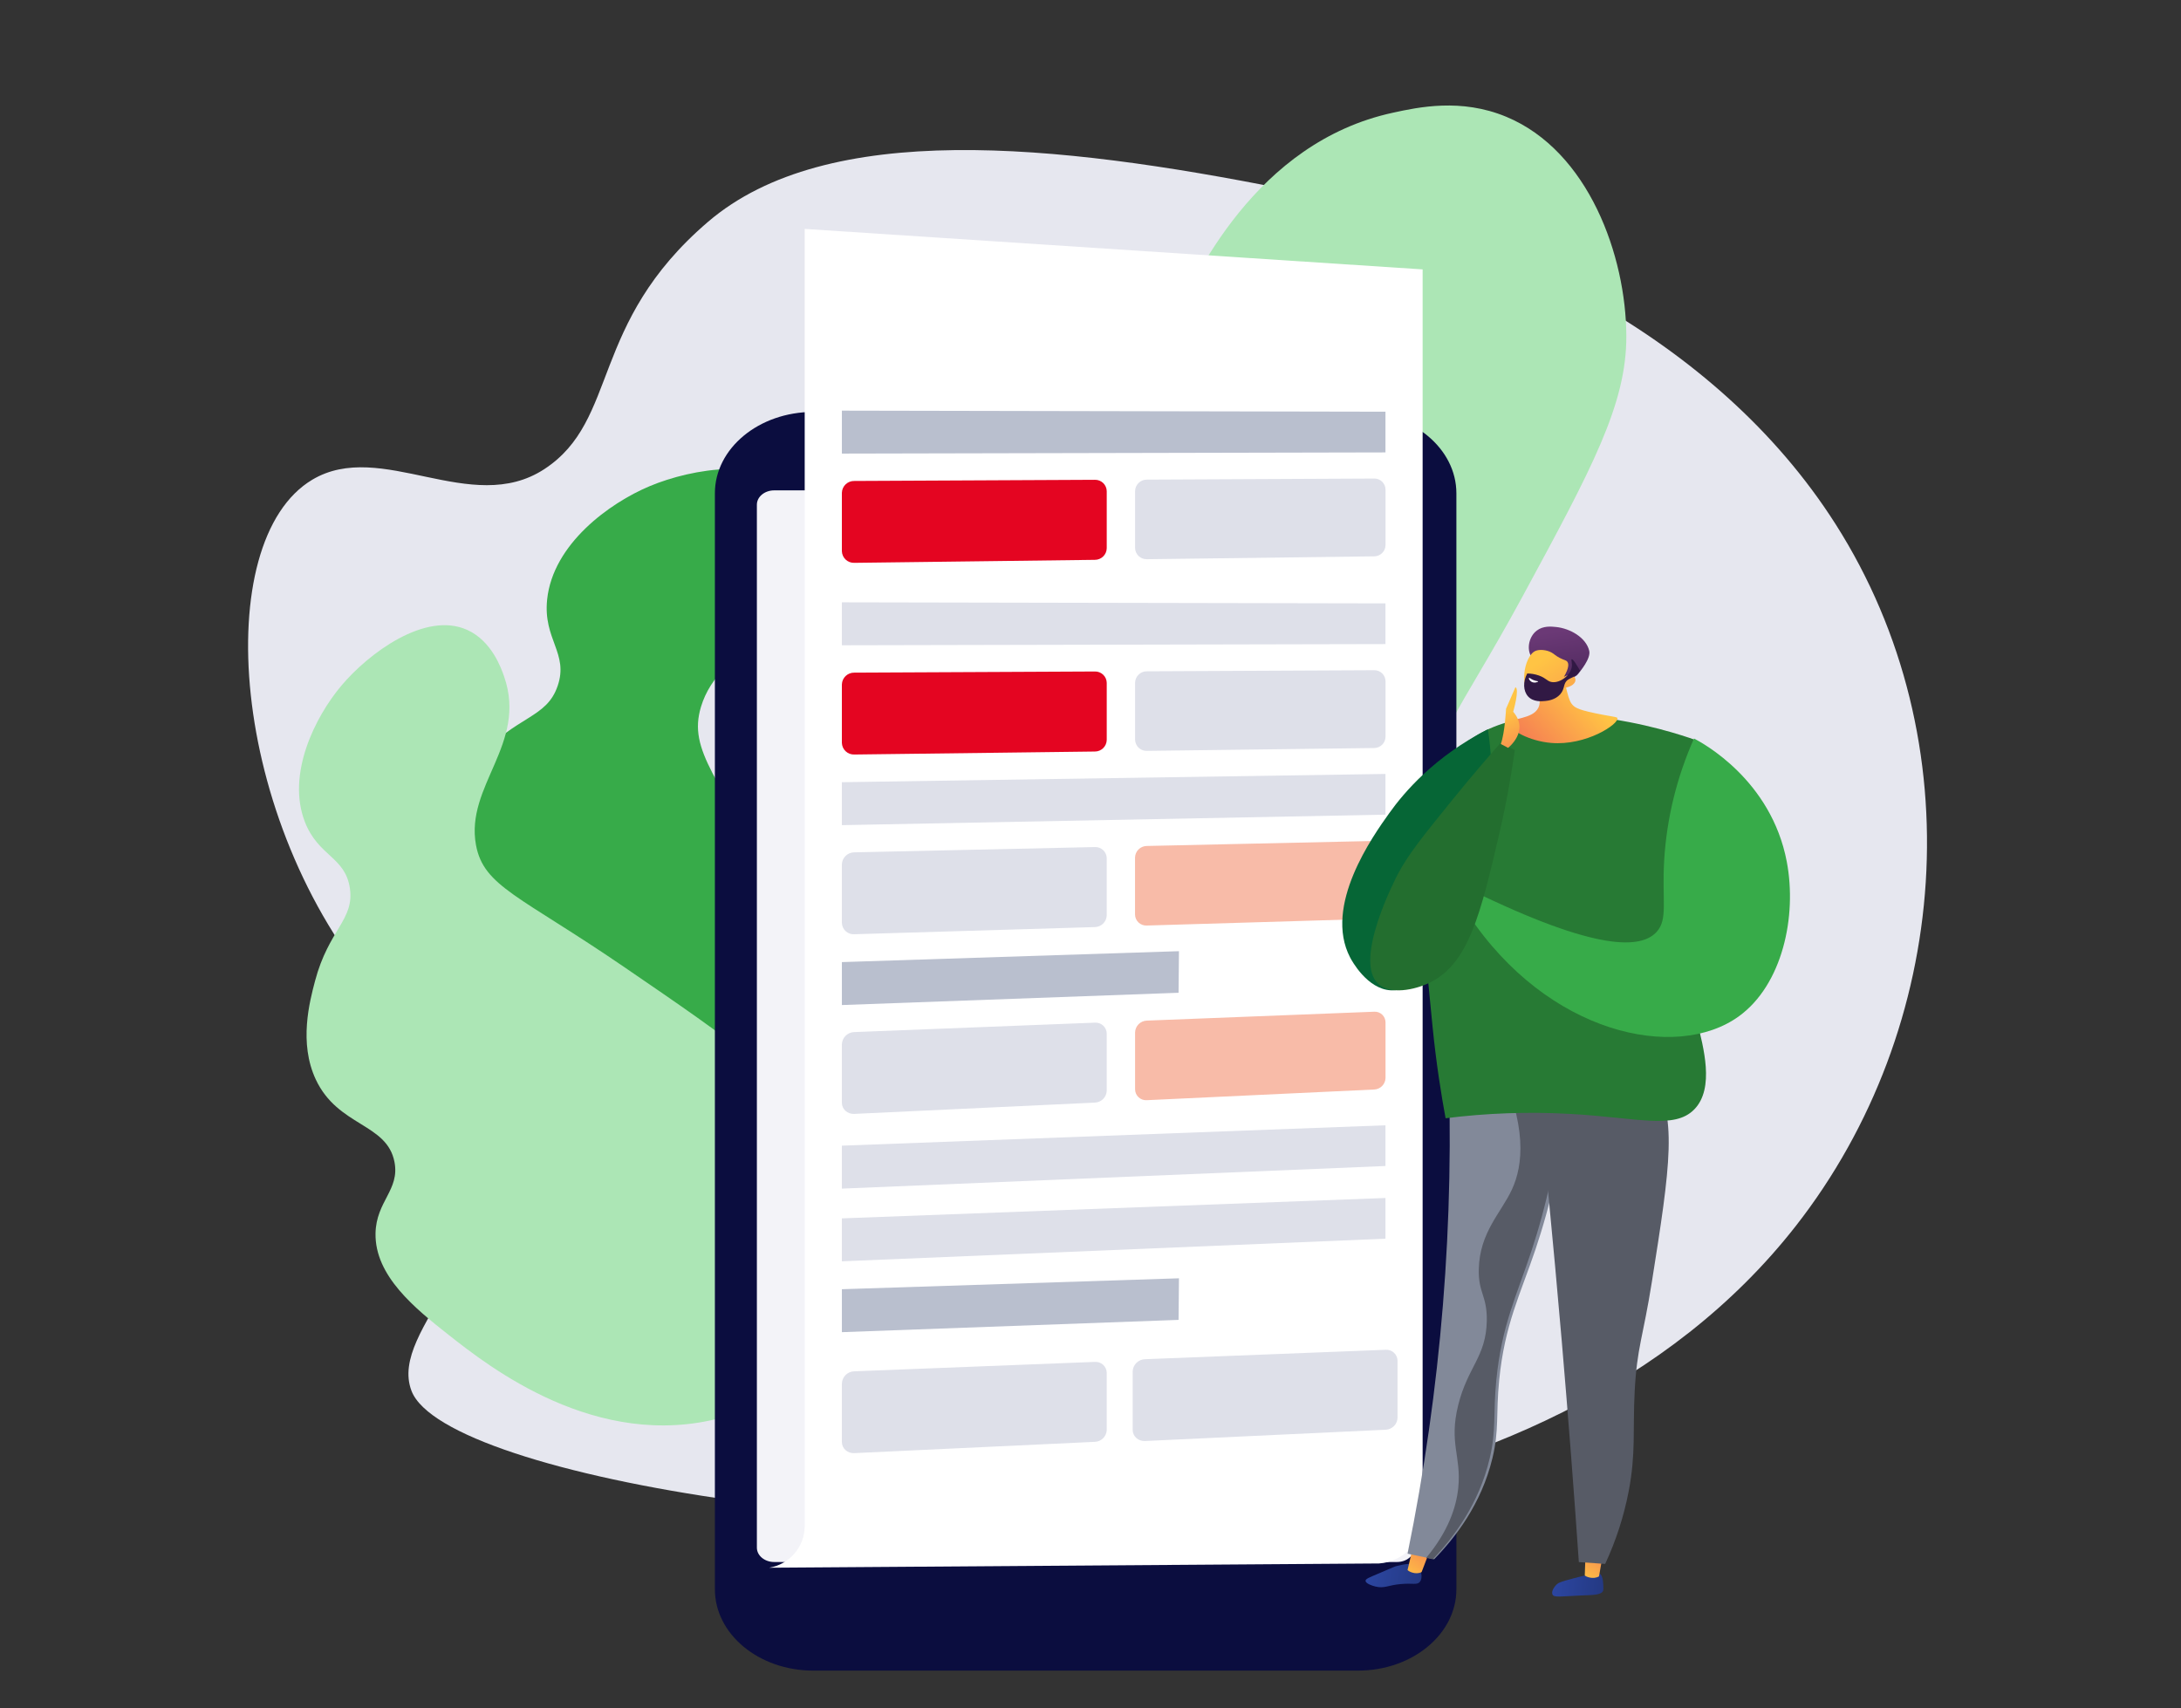 <svg xmlns="http://www.w3.org/2000/svg" width="180" height="141" viewBox="0 0 180 141">
    <rect x="0" y="0" width="180" height="141" fill="#333333" stroke="none"/>
    <defs>
        <linearGradient id="op64uyyeha" x1="1.901%" x2="100.557%" y1="47.366%" y2="51.802%">
            <stop offset="0%" stop-color="#2C46A1"/>
            <stop offset="100%" stop-color="#243983"/>
        </linearGradient>
        <linearGradient id="2n82v7qcdb" x1="19.358%" x2="85.622%" y1="116.715%" y2="-56.801%">
            <stop offset="0%" stop-color="#FFC444"/>
            <stop offset="100%" stop-color="#F36F56"/>
        </linearGradient>
        <linearGradient id="itbt43k9rc" x1="4.222%" x2="98.592%" y1="44.808%" y2="53.992%">
            <stop offset="0%" stop-color="#2C46A1"/>
            <stop offset="100%" stop-color="#243983"/>
        </linearGradient>
        <linearGradient id="g3odpk5uad" x1="7.406%" x2="102.344%" y1="120.409%" y2="-53.217%">
            <stop offset="0%" stop-color="#FFC444"/>
            <stop offset="100%" stop-color="#F36F56"/>
        </linearGradient>
        <linearGradient id="or4sg7gshe" x1="68.98%" x2="-3.584%" y1="42.889%" y2="99.068%">
            <stop offset="0%" stop-color="#FFC444"/>
            <stop offset="21%" stop-color="#FDB248"/>
            <stop offset="100%" stop-color="#F36F56"/>
        </linearGradient>
        <linearGradient id="yng819z1rf" x1="69.778%" x2="46.037%" y1="171.39%" y2="8.773%">
            <stop offset="0%" stop-color="#311944"/>
            <stop offset="100%" stop-color="#6B3976"/>
        </linearGradient>
        <linearGradient id="v2mtg56i1g" x1="27.036%" x2="175.36%" y1="31.416%" y2="225.741%">
            <stop offset="0%" stop-color="#FFC444"/>
            <stop offset="100%" stop-color="#F36F56"/>
        </linearGradient>
        <linearGradient id="9l2oahnizh" x1="-14080.549%" x2="-14153.58%" y1="875.143%" y2="732.263%">
            <stop offset="0%" stop-color="#311944"/>
            <stop offset="100%" stop-color="#6B3976"/>
        </linearGradient>
        <linearGradient id="au8v78nf7i" x1="46.6%" x2="68.354%" y1="34.327%" y2="145.02%">
            <stop offset="0%" stop-color="#FFC444"/>
            <stop offset="100%" stop-color="#F36F56"/>
        </linearGradient>
    </defs>
    <g fill="none" fill-rule="evenodd">
        <g>
            <g>
                <g>
                    <g>
                        <g>
                            <path fill="#E6E7EF" d="M38.429 10.313c-9.84 8.424-7.304 16.35-13.508 20.409-6.04 3.949-13.456-2.525-19.152.875-8.443 5.042-6.902 28.119 5.446 42.457 3.714 4.314 6.816 5.99 8.189 10.866 2.951 10.472-7.418 16.7-5.443 21.879 2.764 7.256 44.322 13.786 71.31 9.24 16.382-2.76 32.575-9.602 42.931-22.84 12.804-16.366 14.72-40.001 3.28-57.952-9.913-15.552-28.164-24.198-45.515-27.651-18.84-3.75-37.698-5.706-47.538 2.717z" transform="translate(-950 -2139) translate(250 1779) translate(640 361) translate(60) translate(20 7)"/>
                            <path fill="#37AB49" fill-rule="nonzero" d="M33.957 106.042c2.095.455 5.623 1.22 9.36-.337 6.798-2.827 9.879-11.488 9.906-18.08.02-5.662-2.842-10.945-8.564-21.508-5.39-9.95-7.898-12.148-6.806-15.777 1.56-5.175 8.228-5.943 9.14-12.252.108-.758.483-3.357-1.024-5.257-2.58-3.25-8.867-2.164-12.336-.71-3.346 1.4-7.999 4.788-8.477 9.359-.346 3.31 1.794 4.431.867 7.138-.927 2.706-3.38 2.412-6.575 5.965-1.278 1.42-3.842 4.269-3.972 7.88-.168 4.67 3.885 6.385 2.896 9.794-.713 2.463-3.063 2.375-4.433 4.921-1.803 3.355.073 7.601 1.68 11.113 1.894 4.137 7.002 15.295 18.338 17.75z" transform="translate(-950 -2139) translate(250 1779) translate(640 361) translate(60) translate(20 7)"/>
                            <path fill="#ACE6B5" fill-rule="nonzero" d="M94.957 76.042c2.095.455 5.623 1.22 9.36-.337 6.798-2.827 9.879-11.488 9.906-18.08.02-5.662-2.842-10.945-8.564-21.508-5.39-9.95-7.898-12.148-6.806-15.777 1.56-5.175 8.228-5.943 9.14-12.252.108-.758.483-3.357-1.024-5.257-2.58-3.25-8.867-2.164-12.336-.71-3.346 1.4-7.999 4.788-8.477 9.359-.346 3.31 1.794 4.431.867 7.138-.927 2.706-3.38 2.412-6.575 5.965-1.278 1.42-3.842 4.269-3.972 7.88-.168 4.67 3.885 6.385 2.896 9.794-.713 2.463-3.063 2.375-4.433 4.921-1.803 3.355.073 7.601 1.68 11.113 1.894 4.137 7.002 15.295 18.338 17.75z" transform="translate(-950 -2139) translate(250 1779) translate(640 361) translate(60) translate(20 7) matrix(1 0 0 -1 0 77.345)"/>
                            <path fill="#ACE6B5" fill-rule="nonzero" d="M39.536 109.02c1.908-.51 5.119-1.369 7.528-4.217 4.38-5.177 3.261-13.57.507-18.979-2.367-4.646-6.934-7.768-16.067-14.013-8.602-5.882-11.583-6.63-12.22-10.06-.902-4.893 4.24-8.331 2.331-13.882-.229-.667-1.015-2.955-3.05-3.875-3.48-1.577-8.173 1.957-10.399 4.608-2.151 2.556-4.531 7.287-3.005 11.234 1.11 2.86 3.334 2.875 3.715 5.483.38 2.608-1.752 3.397-2.877 7.653-.45 1.7-1.35 5.114.062 8.126 1.828 3.9 5.87 3.595 6.494 6.805.45 2.318-1.51 3.238-1.563 5.896-.066 3.51 3.258 6.197 6.053 8.396 3.291 2.595 12.172 9.582 22.49 6.825z" transform="translate(-950 -2139) translate(250 1779) translate(640 361) translate(60) translate(20 7)"/>
                            <g>
                                <path fill="#0B0D3F" d="M53.079 0H8.118C3.634 0 0 3.007 0 6.717v90.457c0 3.71 3.634 6.716 8.118 6.716h44.96c4.484 0 8.119-3.007 8.119-6.716V6.717c0-3.71-3.635-6.717-8.118-6.717" transform="translate(-950 -2139) translate(250 1779) translate(640 361) translate(60) translate(20 7) translate(39 26)"/>
                                <path fill="#F3F3F8" d="M57.73 7.657v86.087c0 .653-.641 1.182-1.43 1.182H4.896c-.79 0-1.43-.529-1.43-1.182V7.657c0-.653.64-1.183 1.43-1.183h51.402c.79 0 1.43.53 1.43 1.183" transform="translate(-950 -2139) translate(250 1779) translate(640 361) translate(60) translate(20 7) translate(39 26)"/>
                            </g>
                            <g fill-rule="nonzero">
                                <path fill="#FFF" d="M53.93 3.341L2.932 0v107.054c0 1.713-1.241 3.173-2.932 3.45l50.33-.352c2.028-.133 3.604-1.818 3.6-3.85V3.342z" transform="translate(-950 -2139) translate(250 1779) translate(640 361) translate(60) translate(20 7) translate(43.481 10.894)"/>
                                <g>
                                    <path fill="#DEE0E9" d="M0 19.366L0 15.821 44.863 15.908 44.863 19.268z" transform="translate(-950 -2139) translate(250 1779) translate(640 361) translate(60) translate(20 7) translate(43.481 10.894) translate(6 15)"/>
                                    <path fill="#E40521" d="M1.03 28.383c-.264.01-.521-.084-.714-.264-.193-.18-.307-.428-.316-.692v-4.83c.018-.551.477-.985 1.03-.972l19.85-.095c.254-.007.501.088.685.265.184.176.29.418.294.673v4.706c-.008.535-.445.964-.98.962l-19.85.247z" transform="translate(-950 -2139) translate(250 1779) translate(640 361) translate(60) translate(20 7) translate(43.481 10.894) translate(6 15)"/>
                                    <path fill="#DEE0E9" d="M25.165 28.082c-.251.007-.494-.087-.675-.26-.181-.173-.286-.412-.291-.662v-4.7c.008-.528.442-.95.97-.945l18.77-.09c.245-.003.48.092.655.263.174.172.273.406.274.65v4.583c-.007.51-.422.922-.933.925l-18.77.236z" transform="translate(-950 -2139) translate(250 1779) translate(640 361) translate(60) translate(20 7) translate(43.481 10.894) translate(6 15)"/>
                                    <path fill="#B9BFCE" d="M0 3.545L0 0 44.863 0.087 44.863 3.447z" transform="translate(-950 -2139) translate(250 1779) translate(640 361) translate(60) translate(20 7) translate(43.481 10.894) translate(6 15)"/>
                                    <path fill="#E40521" d="M1.03 12.562c-.264.01-.521-.085-.714-.264-.193-.18-.307-.429-.316-.692v-4.83c.018-.552.477-.986 1.03-.972l19.85-.096c.254-.007.501.089.685.265.184.177.29.42.294.674v4.706c-.008.535-.445.963-.98.961l-19.85.248z" transform="translate(-950 -2139) translate(250 1779) translate(640 361) translate(60) translate(20 7) translate(43.481 10.894) translate(6 15)"/>
                                    <path fill="#DEE0E9" d="M25.165 12.26c-.251.007-.494-.087-.675-.26-.181-.173-.286-.411-.291-.662V6.64c.008-.528.442-.95.97-.946l18.77-.09c.245-.003.48.092.655.264.174.171.273.405.274.65v4.582c-.007.511-.422.923-.933.925l-18.77.237zM0 34.213L0 30.668 44.863 29.986 44.863 33.346zM0 64.213L0 60.668 44.863 58.986 44.863 62.346zM0 70.213L0 66.668 44.863 64.986 44.863 68.346zM1.03 43.216c-.263.018-.521-.073-.715-.25C.12 42.79.007 42.54 0 42.278v-4.83c.02-.554.475-.993 1.03-.991l19.85-.436c.253-.011.5.08.684.254.185.174.291.415.295.669v4.706c-.012.535-.444.966-.98.976l-19.85.59z" transform="translate(-950 -2139) translate(250 1779) translate(640 361) translate(60) translate(20 7) translate(43.481 10.894) translate(6 15)"/>
                                    <path fill="#B9BFCE" d="M27.787 48.047L0 49.061 0 45.516 27.82 44.615zM27.787 75.047L0 76.061 0 72.516 27.82 71.615z" transform="translate(-950 -2139) translate(250 1779) translate(640 361) translate(60) translate(20 7) translate(43.481 10.894) translate(6 15)"/>
                                    <path fill="#DEE0E9" d="M1.03 58.046c-.57.026-1.03-.385-1.03-.92V52.3c.021-.556.473-.999 1.03-1.008l19.85-.777c.251-.017.499.07.684.242.186.171.292.411.295.663v4.707c-.016.535-.444.966-.98.987l-19.85.931zM1.03 86.046c-.57.026-1.03-.385-1.03-.92V80.3c.021-.556.473-.999 1.03-1.008l19.85-.777c.251-.017.499.07.684.242.186.171.292.411.295.663v4.707c-.016.535-.444.966-.98.987l-19.85.931zM25.03 85.046c-.57.026-1.03-.385-1.03-.92V79.3c.021-.556.473-.999 1.03-1.008l19.85-.777c.251-.017.499.07.684.242.186.171.292.411.295.663v4.707c-.016.535-.444.966-.98.987l-19.85.931z" transform="translate(-950 -2139) translate(250 1779) translate(640 361) translate(60) translate(20 7) translate(43.481 10.894) translate(6 15)"/>
                                    <path fill="#F8BBA8" d="M43.935 41.94l-18.77.558c-.252.013-.497-.077-.68-.249-.184-.172-.289-.412-.291-.664v-4.692c.01-.53.44-.957.97-.962l18.771-.413c.243-.008.479.084.654.253.175.169.273.402.274.645v4.582c-.009.511-.417.926-.928.942zM43.935 56.033l-18.77.881c-.25.017-.495-.07-.677-.24-.183-.17-.288-.408-.29-.658v-4.691c.013-.532.44-.962.972-.979l18.77-.734c.242-.013.478.074.654.241.175.167.274.399.274.64v4.583c-.01.515-.418.934-.933.957z" transform="translate(-950 -2139) translate(250 1779) translate(640 361) translate(60) translate(20 7) translate(43.481 10.894) translate(6 15)"/>
                                </g>
                            </g>
                            <g fill-rule="nonzero">
                                <path fill="url(#op64uyyeha)" d="M21.309 78.218c.217.22.231.732.24 1.067.01.091.006.184-.013.274-.13.377-.811.371-1.876.412-1.69.076-2.199.188-2.315-.096-.116-.284.213-.666.25-.71.194-.237.42-.314.858-.439.808-.233 1.352-.356 1.517-.391 1.024-.22 1.197-.261 1.339-.117z" transform="translate(-950 -2139) translate(250 1779) translate(640 361) translate(60) translate(20 7) translate(90.778 43.72)"/>
                                <path fill="url(#2n82v7qcdb)" d="M20.087 76.21l-.072 2.099c.057.098.695.368 1.175.081l.364-2.078-1.467-.103z" transform="translate(-950 -2139) translate(250 1779) translate(640 361) translate(60) translate(20 7) translate(90.778 43.72)"/>
                                <path fill="url(#itbt43k9rc)" d="M6.258 77.624c.292.31.385.902.16 1.205-.224.303-.584.106-1.585.196-1.07.095-1.337.383-2.077.209-.3-.07-.83-.252-.832-.477 0-.16.26-.256 1.127-.624 1.233-.521 1.226-.545 1.49-.608.667-.152 1.334-.31 1.717.099z" transform="translate(-950 -2139) translate(250 1779) translate(640 361) translate(60) translate(20 7) translate(90.778 43.72)"/>
                                <path fill="url(#g3odpk5uad)" d="M5.869 75.824l-.48 2.038c.05.105.662.432 1.159.176l.765-1.995-1.444-.219z" transform="translate(-950 -2139) translate(250 1779) translate(640 361) translate(60) translate(20 7) translate(90.778 43.72)"/>
                                <path fill="#828999" d="M8.725 35.025c.288 6.989.149 13.988-.417 20.96-.56 6.895-1.534 13.752-2.92 20.533l2.196.46c1.737-1.78 3.902-4.553 4.814-8.358.565-2.362.27-3.545.554-6.429.452-4.59 1.737-7.05 3-10.8 1.135-3.376 2.425-8.295 2.908-14.811L8.725 35.025z" transform="translate(-950 -2139) translate(250 1779) translate(640 361) translate(60) translate(20 7) translate(90.778 43.72)"/>
                                <path fill="#575B66" d="M9.574 64.236c.786-3.142 2.3-3.972 2.354-6.936.038-2.098-.709-2.269-.66-4.273.076-3.045 1.843-4.642 2.73-6.557.939-2.023 1.298-5.27-1.23-10.675l5.707.891c-.471 6.5-1.73 11.412-2.837 14.772-1.232 3.74-2.486 6.194-2.927 10.772-.276 2.876.011 4.056-.54 6.412-.89 3.795-3.002 6.56-4.698 8.337l-.545-.118c1.834-2.201 2.48-4.18 2.646-5.78.267-2.606-.794-3.679 0-6.845z" transform="translate(-950 -2139) translate(250 1779) translate(640 361) translate(60) translate(20 7) translate(90.778 43.72)"/>
                                <path fill="#575B66" d="M15.78 34.763c.848 7.916 1.626 15.979 2.334 24.19.527 6.162.998 12.248 1.412 18.259l2.172.152c.89-1.91 1.542-3.923 1.94-5.995.604-3.156.329-4.997.495-8.242.187-3.637.694-4.459 1.425-9.079 1.484-9.375 2.227-14.064-.128-16.828-.762-.897-3.126-3.123-9.65-2.457z" transform="translate(-950 -2139) translate(250 1779) translate(640 361) translate(60) translate(20 7) translate(90.778 43.72)"/>
                                <path fill="#277A34" d="M29.052 39.847c-1.649 1.69-4.655.677-10.31.37-3.41-.188-6.827-.066-10.214.362-.346-1.87-.77-4.476-1.08-7.603-1.132-11.388-1.864-18.752 2-22.697 5.612-5.741 18.16-1.468 19.557-.974-1.776 10.75-.91 18.291.291 23.31.488 2.045 1.471 5.475-.244 7.232z" transform="translate(-950 -2139) translate(250 1779) translate(640 361) translate(60) translate(20 7) translate(90.778 43.72)"/>
                                <path fill="#37AB49" d="M29.031 9.237c.712.368 6.37 3.413 7.654 10.158.867 4.553-.379 10.173-3.942 12.762-5.188 3.768-15.796 1.477-22.35-8.4l.16-2.039c10.63 5.205 14.175 4.842 15.403 3.466.933-1.044.421-2.549.61-5.87.208-3.481 1.044-6.895 2.465-10.077z" transform="translate(-950 -2139) translate(250 1779) translate(640 361) translate(60) translate(20 7) translate(90.778 43.72)"/>
                                <path fill="#066636" d="M12.02 8.468c-4.436 2.282-6.915 5.21-8.141 6.928C2.54 17.268-1.581 23.037.65 27.31c.128.247 1.41 2.623 3.379 2.71 3.537.154 6.41-7.198 7.383-10.772.946-3.512 1.153-7.183.608-10.78z" transform="translate(-950 -2139) translate(250 1779) translate(640 361) translate(60) translate(20 7) translate(90.778 43.72)"/>
                                <path fill="#236E2F" d="M14.241 10.188c-.221 1.59-.6 3.96-1.258 6.8-1.562 6.755-2.571 10.869-5.783 12.408-1.259.605-3.235.994-4.221.096-2.118-1.927 1.45-8.765 1.628-9.1.854-1.607 2.06-3.106 4.438-6.04 1.63-2.01 3.029-3.631 4-4.73l1.196.566z" transform="translate(-950 -2139) translate(250 1779) translate(640 361) translate(60) translate(20 7) translate(90.778 43.72)"/>
                                <path fill="url(#or4sg7gshe)" d="M18.098 2.31c.043 1.014.19 2.021.438 3.007.203.796.329.998.484 1.159.234.243.578.438 2.486.799 1.038.196 1.17.182 1.198.28.132.484-2.567 2.293-5.475 2.044-1.78-.152-3.44-1.06-3.37-1.585.07-.525 1.847-.342 2.325-1.317.33-.68-.132-1.594-.66-2.345.425-.89 2.151-1.151 2.574-2.043z" transform="translate(-950 -2139) translate(250 1779) translate(640 361) translate(60) translate(20 7) translate(90.778 43.72)"/>
                                <path fill="url(#yng819z1rf)" d="M15.529 2.34c-.292-.614-.097-1.535.521-2.01.532-.408 1.2-.34 1.6-.298 1.157.119 2.473.871 2.732 1.962.154.646-.771 1.72-.922 1.92-.173.221-.396.256-.63.407-.324.202-.832.525-1.664 1.068-.004-.262-.032-.524-.082-.781-.066-.335-.178-.66-.331-.968-.426-.808-.949-.72-1.224-1.3z" transform="translate(-950 -2139) translate(250 1779) translate(640 361) translate(60) translate(20 7) translate(90.778 43.72)"/>
                                <path fill="url(#v2mtg56i1g)" d="M18.195 5.083s-.993 1.003-2.411.59c-1.27-.37-.802-3.248.16-3.667.322-.14.891-.1 1.31.123.248.13.312.258.72.467.378.19.5.172.598.298.122.16.162.49-.282 1.263.303-.19.619-.217.806-.073.062.054.108.123.132.201.106.365-.292.711-1.033.798z" transform="translate(-950 -2139) translate(250 1779) translate(640 361) translate(60) translate(20 7) translate(90.778 43.72)"/>
                                <path fill="url(#9l2oahnizh)" d="M18.936 2.697c-.073.034.065.318 0 .662-.118.667-.945 1.308-1.624 1.22-.399-.052-.455-.32-1.089-.546-.308-.108-.632-.163-.958-.165-.364.683-.332 1.443.065 1.888.428.479 1.125.41 1.416.383.194-.019.818-.078 1.242-.554.424-.476.209-.912.657-1.213.226-.152.485-.18.797-.501.068-.07.13-.144.188-.224-.244-.433-.588-.998-.694-.95z" transform="translate(-950 -2139) translate(250 1779) translate(640 361) translate(60) translate(20 7) translate(90.778 43.72)"/>
                                <path fill="#FFF" d="M15.491 4.253c.187.135.405.221.634.251.019 0 .04.015.04.026 0 .041-.305.157-.535.032-.164-.088-.262-.284-.227-.32.012-.016.052-.005.088.01z" transform="translate(-950 -2139) translate(250 1779) translate(640 361) translate(60) translate(20 7) translate(90.778 43.72)"/>
                                <path fill="url(#au8v78nf7i)" d="M14.289 5.004l-.772 1.779s-.092 1.962-.43 2.906l.6.318s1.796-1.392.42-2.977c0 0 .549-1.892.182-2.026z" transform="translate(-950 -2139) translate(250 1779) translate(640 361) translate(60) translate(20 7) translate(90.778 43.72)"/>
                            </g>
                        </g>
                    </g>
                </g>
            </g>
        </g>
    </g>
</svg>
